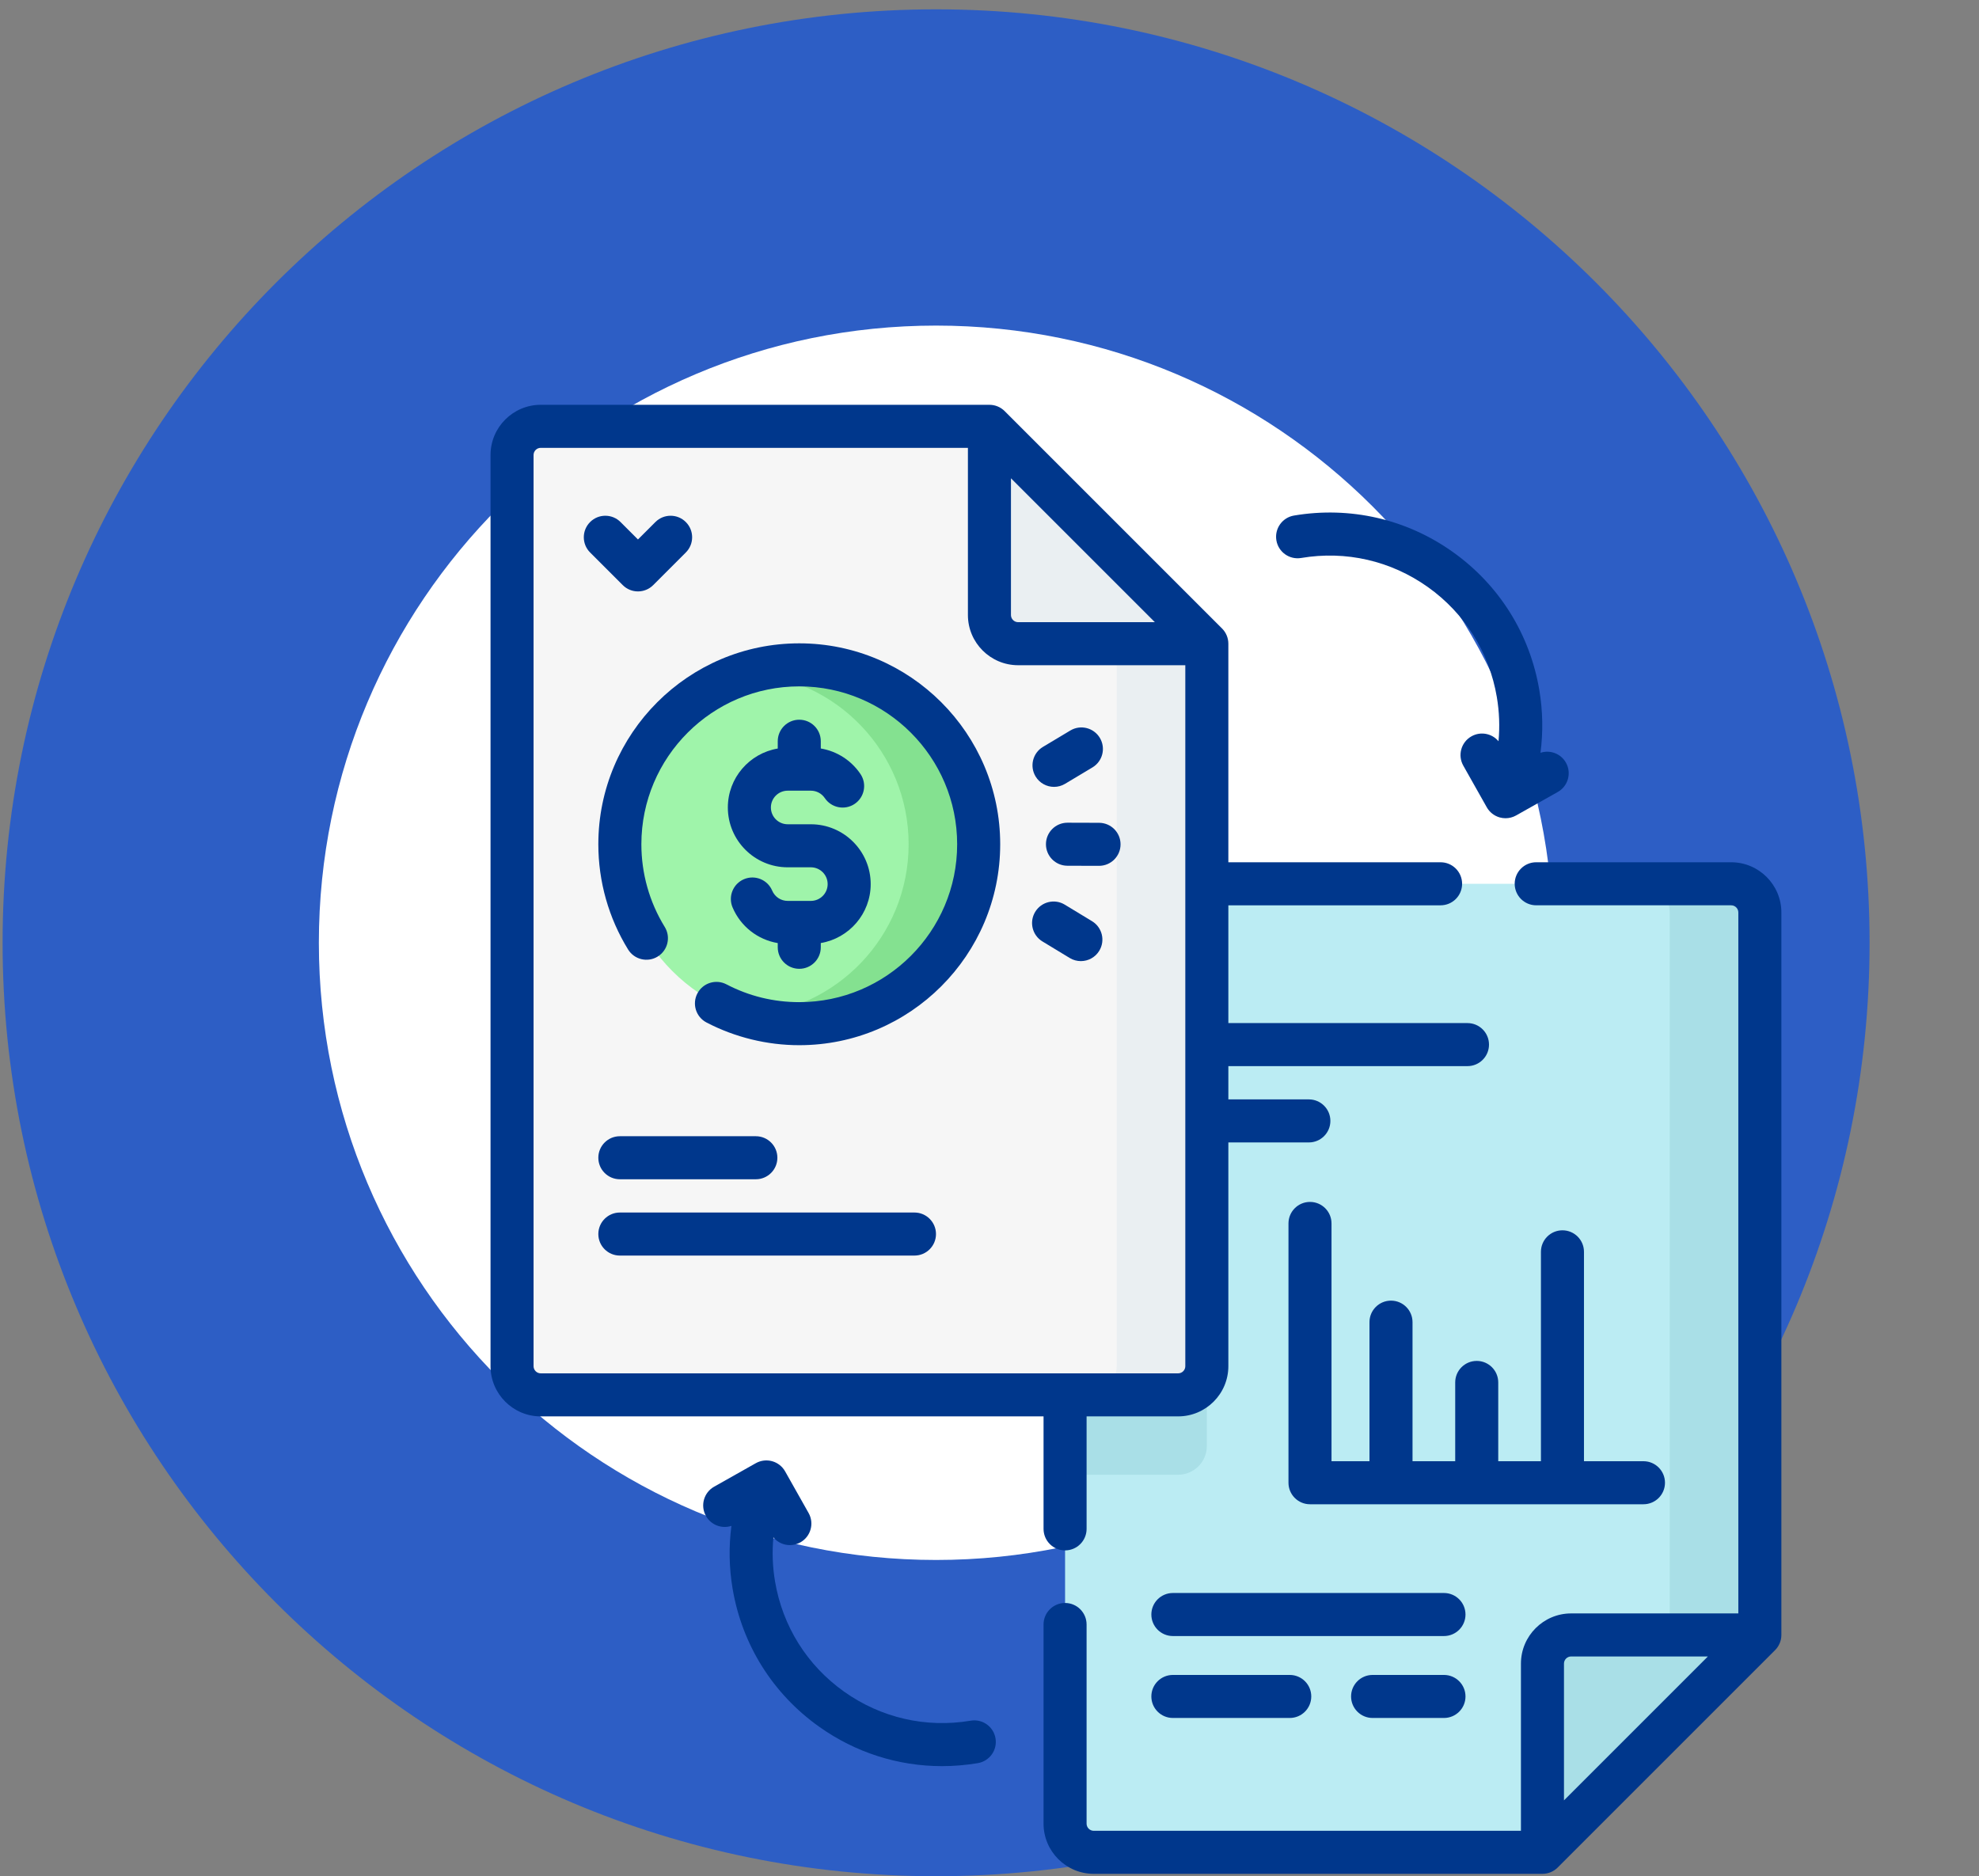<svg xmlns="http://www.w3.org/2000/svg" width="212" height="201" viewBox="0 0 212 201" fill="none"><rect x="0" y="0" width="212" height="201" fill="#808080" stroke="none"/><path fill-rule="evenodd" clip-rule="evenodd" d="M112.474 101C112.474 94.265 107.014 88.804 100.278 88.804C93.543 88.804 88.083 94.265 88.083 101C88.083 107.736 93.543 113.196 100.278 113.196C107.014 113.196 112.474 107.736 112.474 101ZM100.278 1C45.05 1 0.278 45.772 0.278 101C0.278 156.229 45.05 201 100.278 201C155.507 201 200.278 156.229 200.278 101C200.278 45.772 155.507 1 100.278 1Z" fill="#2D5EC5"></path><path d="M34.158 101C34.158 64.483 63.761 34.88 100.278 34.88C136.795 34.88 166.398 64.483 166.398 101C166.398 137.517 136.795 167.12 100.278 167.12C63.761 167.12 34.158 137.517 34.158 101Z" fill="white"></path><g clip-path="url(#clip0_144_682)"><path d="M188.524 97.751V175.152L165.235 198.439H117.167C115.473 198.439 114.096 197.062 114.096 195.365V97.751C114.096 96.055 115.473 94.681 117.167 94.681H185.451C187.144 94.681 188.524 96.055 188.524 97.751Z" fill="#BBECF3"></path><path d="M129.281 94.681V154.914C129.281 156.611 127.904 157.988 126.21 157.988H114.096V97.751C114.096 96.055 115.473 94.681 117.167 94.681H129.281Z" fill="#A9DFE7"></path><path d="M188.523 175.152V97.752C188.523 96.055 187.145 94.68 185.45 94.68H175.796C177.493 94.68 178.869 96.056 178.869 97.752V184.806L188.523 175.152Z" fill="#A9DFE7"></path><path d="M165.236 178.225V198.439L188.524 175.151H168.309C166.615 175.151 165.236 176.527 165.236 178.225Z" fill="#A9DFE7"></path><path d="M129.282 68.96V146.359C129.282 148.056 127.903 149.432 126.209 149.432H57.926C56.232 149.432 54.853 148.056 54.853 146.359V48.746C54.853 47.049 56.232 45.673 57.926 45.673H105.994L129.282 68.96Z" fill="#F6F6F6"></path><path d="M129.281 68.96V146.359C129.281 148.056 127.903 149.432 126.209 149.432H116.554C118.251 149.432 119.627 148.056 119.627 146.359V59.306L129.281 68.96Z" fill="#EAEFF2"></path><path d="M105.994 65.887V45.673L129.282 68.96H109.067C107.373 68.96 105.994 67.584 105.994 65.887Z" fill="#EAEFF2"></path><path d="M85.621 109.665C96.236 109.665 104.841 101.06 104.841 90.445C104.841 79.831 96.236 71.226 85.621 71.226C75.006 71.226 66.401 79.831 66.401 90.445C66.401 101.06 75.006 109.665 85.621 109.665Z" fill="#9FF4AA"></path><path d="M104.841 90.446C104.841 101.061 96.235 109.666 85.621 109.666C83.612 109.666 81.673 109.359 79.853 108.787C89.588 108.326 97.336 100.293 97.336 90.446C97.336 80.602 89.591 72.569 79.862 72.102C81.682 71.533 83.615 71.226 85.621 71.226C96.235 71.226 104.841 79.832 104.841 90.446Z" fill="#84E190"></path><path d="M185.45 92.374H164.566C163.292 92.374 162.261 93.406 162.261 94.679C162.261 95.953 163.292 96.985 164.566 96.985H185.45C185.873 96.985 186.218 97.329 186.218 97.752V172.846H168.308C165.343 172.846 162.93 175.259 162.93 178.225V196.133H117.168C116.744 196.133 116.4 195.789 116.4 195.366V174.032C116.4 172.759 115.368 171.727 114.095 171.727C112.821 171.727 111.79 172.759 111.79 174.032V195.366C111.79 198.331 114.202 200.744 117.168 200.744H165.236C165.847 200.744 166.433 200.501 166.866 200.069L190.154 176.781C190.586 176.349 190.829 175.763 190.829 175.151V97.752C190.829 94.787 188.416 92.374 185.45 92.374ZM168.309 177.457H182.957L167.541 192.873V178.224C167.541 177.801 167.885 177.457 168.309 177.457Z" fill="#00378C"></path><path d="M111.79 163.788C111.79 165.061 112.822 166.094 114.096 166.094C115.369 166.094 116.401 165.061 116.401 163.788V151.737H126.208C129.174 151.737 131.587 149.324 131.587 146.359V122.389H140.212C141.486 122.389 142.517 121.357 142.517 120.084C142.517 118.81 141.486 117.778 140.212 117.778H131.587V114.214H157.203C158.477 114.214 159.509 113.181 159.509 111.908C159.509 110.635 158.477 109.603 157.203 109.603H131.587V96.986H154.322C155.596 96.986 156.628 95.954 156.628 94.681C156.628 93.408 155.596 92.375 154.322 92.375H131.587V68.96C131.587 68.349 131.344 67.762 130.911 67.33L107.624 44.042C107.192 43.61 106.605 43.367 105.994 43.367H57.926C54.961 43.367 52.548 45.78 52.548 48.746V146.359C52.548 149.325 54.961 151.738 57.926 151.738H111.79V163.788ZM108.299 51.238L123.715 66.654H109.067C108.643 66.654 108.299 66.31 108.299 65.887V51.238ZM57.158 146.359V48.746C57.158 48.322 57.503 47.978 57.926 47.978H103.688V65.887C103.688 68.852 106.101 71.265 109.067 71.265H126.976V146.359C126.976 146.782 126.632 147.127 126.208 147.127H57.926C57.503 147.127 57.158 146.782 57.158 146.359Z" fill="#00378C"></path><path d="M154.685 170.658H125.644C124.37 170.658 123.338 171.69 123.338 172.964C123.338 174.237 124.37 175.269 125.644 175.269H154.685C155.959 175.269 156.991 174.237 156.991 172.964C156.991 171.69 155.958 170.658 154.685 170.658Z" fill="#00378C"></path><path d="M154.685 179.436H147.039C145.766 179.436 144.734 180.468 144.734 181.741C144.734 183.014 145.766 184.046 147.039 184.046H154.685C155.959 184.046 156.991 183.014 156.991 181.741C156.991 180.468 155.958 179.436 154.685 179.436Z" fill="#00378C"></path><path d="M125.644 179.436C124.37 179.436 123.338 180.468 123.338 181.741C123.338 183.014 124.37 184.046 125.644 184.046H138.164C139.438 184.046 140.469 183.014 140.469 181.741C140.469 180.468 139.438 179.436 138.164 179.436H125.644Z" fill="#00378C"></path><path d="M85.621 77.103C84.348 77.103 83.316 78.135 83.316 79.408V80.191C80.287 80.7 77.97 83.333 77.97 86.505C77.97 90.039 80.845 92.914 84.38 92.914H86.863C87.855 92.914 88.662 93.722 88.662 94.714C88.662 95.706 87.855 96.513 86.863 96.513H84.38C83.655 96.513 83.004 96.081 82.721 95.413C82.225 94.24 80.873 93.692 79.7 94.188C78.528 94.684 77.979 96.037 78.475 97.209C79.34 99.254 81.177 100.674 83.316 101.032V101.484C83.316 102.757 84.348 103.789 85.622 103.789C86.895 103.789 87.927 102.757 87.927 101.484V101.028C90.956 100.519 93.273 97.885 93.273 94.714C93.273 91.179 90.398 88.304 86.863 88.304H84.381C83.388 88.304 82.581 87.497 82.581 86.505C82.581 85.512 83.388 84.706 84.381 84.706H86.863C87.462 84.706 88.02 85.002 88.356 85.5C89.069 86.555 90.502 86.833 91.557 86.12C92.612 85.408 92.889 83.975 92.177 82.919C91.184 81.449 89.644 80.474 87.927 80.186V79.408C87.927 78.135 86.895 77.103 85.621 77.103Z" fill="#00378C"></path><path d="M85.621 68.921C73.752 68.921 64.096 78.577 64.096 90.446C64.096 94.436 65.199 98.335 67.285 101.721C67.954 102.805 69.374 103.142 70.457 102.475C71.541 101.807 71.878 100.386 71.21 99.303C69.572 96.644 68.707 93.582 68.707 90.446C68.707 81.119 76.294 73.532 85.621 73.532C94.947 73.532 102.535 81.12 102.535 90.446C102.535 99.772 94.947 107.36 85.621 107.36C82.873 107.36 80.246 106.718 77.816 105.451C76.686 104.862 75.295 105.3 74.706 106.429C74.117 107.558 74.555 108.95 75.684 109.539C78.736 111.13 82.172 111.971 85.621 111.971C97.49 111.971 107.146 102.315 107.146 90.446C107.146 78.577 97.49 68.921 85.621 68.921Z" fill="#00378C"></path><path d="M114.359 88.137C114.357 88.137 114.354 88.137 114.352 88.137C113.082 88.137 112.051 89.164 112.047 90.435C112.043 91.708 113.072 92.744 114.345 92.747L117.727 92.757H117.734C119.003 92.757 120.035 91.73 120.039 90.459C120.043 89.186 119.013 88.151 117.74 88.147L114.359 88.137Z" fill="#00378C"></path><path d="M112.913 84.298C113.316 84.298 113.725 84.192 114.096 83.97L117.029 82.213C118.121 81.559 118.476 80.143 117.822 79.051C117.167 77.958 115.751 77.604 114.66 78.258L111.727 80.014C110.634 80.668 110.279 82.084 110.933 83.177C111.366 83.898 112.129 84.298 112.913 84.298Z" fill="#00378C"></path><path d="M114.592 102.629C114.966 102.856 115.379 102.964 115.786 102.964C116.565 102.964 117.325 102.57 117.759 101.855C118.42 100.767 118.073 99.349 116.985 98.688L114.061 96.914C112.974 96.254 111.556 96.6 110.894 97.689C110.234 98.777 110.581 100.195 111.669 100.856L114.592 102.629Z" fill="#00378C"></path><path d="M66.401 126.334H80.971C82.244 126.334 83.276 125.302 83.276 124.029C83.276 122.756 82.244 121.724 80.971 121.724H66.401C65.128 121.724 64.096 122.756 64.096 124.029C64.096 125.302 65.128 126.334 66.401 126.334Z" fill="#00378C"></path><path d="M97.962 129.898H66.401C65.128 129.898 64.096 130.931 64.096 132.204C64.096 133.477 65.128 134.509 66.401 134.509H97.962C99.235 134.509 100.267 133.477 100.267 132.204C100.267 130.931 99.235 129.898 97.962 129.898Z" fill="#00378C"></path><path d="M68.342 63.359C68.932 63.359 69.522 63.134 69.972 62.684L73.469 59.187C74.37 58.287 74.37 56.828 73.469 55.927C72.569 55.027 71.109 55.027 70.209 55.927L68.342 57.794L66.475 55.927C65.575 55.027 64.115 55.027 63.215 55.927C62.315 56.828 62.315 58.287 63.215 59.187L66.713 62.684C67.162 63.134 67.752 63.359 68.342 63.359Z" fill="#00378C"></path><path d="M167.377 131.803C166.104 131.803 165.072 132.835 165.072 134.108V156.54H160.499V148.1C160.499 146.827 159.467 145.795 158.194 145.795C156.92 145.795 155.889 146.827 155.889 148.1V156.54H151.316V141.642C151.316 140.369 150.284 139.337 149.01 139.337C147.737 139.337 146.705 140.369 146.705 141.642V156.54H142.638V131.067C142.638 129.794 141.607 128.762 140.333 128.762C139.06 128.762 138.028 129.794 138.028 131.067V158.846C138.028 160.119 139.06 161.151 140.333 161.151H176.055C177.329 161.151 178.361 160.119 178.361 158.846C178.361 157.572 177.329 156.54 176.055 156.54H169.683V134.108C169.683 132.835 168.651 131.803 167.377 131.803Z" fill="#00378C"></path><path d="M103.988 184.336C99.199 185.145 94.38 184.04 90.42 181.224C86.461 178.409 83.836 174.22 83.027 169.43C82.759 167.847 82.703 166.265 82.85 164.7C83.294 165.232 83.945 165.528 84.616 165.528C84.999 165.528 85.388 165.432 85.746 165.231C86.855 164.605 87.247 163.199 86.622 162.09L84.105 157.628C83.805 157.095 83.305 156.704 82.716 156.539C82.128 156.376 81.498 156.452 80.965 156.752L76.502 159.269C75.393 159.894 75.001 161.3 75.626 162.409C76.176 163.384 77.329 163.804 78.353 163.467C78.063 165.691 78.1 167.944 78.48 170.198C79.494 176.202 82.785 181.453 87.748 184.982C91.65 187.757 96.218 189.206 100.911 189.206C102.187 189.206 103.472 189.099 104.755 188.883C106.011 188.671 106.857 187.481 106.644 186.226C106.433 184.97 105.244 184.124 103.988 184.336Z" fill="#00378C"></path><path d="M139.388 59.776C144.178 58.967 148.997 60.073 152.956 62.888C156.915 65.704 159.541 69.892 160.349 74.682C160.616 76.264 160.673 77.844 160.527 79.408C159.828 78.573 158.613 78.328 157.631 78.882C156.522 79.507 156.129 80.913 156.755 82.022L159.271 86.484C159.572 87.017 160.071 87.408 160.66 87.573C160.864 87.629 161.072 87.657 161.279 87.657C161.673 87.657 162.063 87.556 162.412 87.36L166.875 84.844C167.984 84.218 168.376 82.812 167.751 81.703C167.201 80.728 166.047 80.308 165.024 80.645C165.313 78.421 165.277 76.168 164.897 73.914C163.883 67.91 160.592 62.66 155.629 59.13C150.666 55.601 144.624 54.217 138.622 55.23C137.366 55.441 136.52 56.631 136.732 57.887C136.943 59.142 138.133 59.988 139.388 59.776Z" fill="#00378C"></path></g><defs><clipPath id="clip0_144_682"><rect width="157.377" height="157.377" fill="white" transform="translate(43 43.367)"></rect></clipPath></defs></svg>